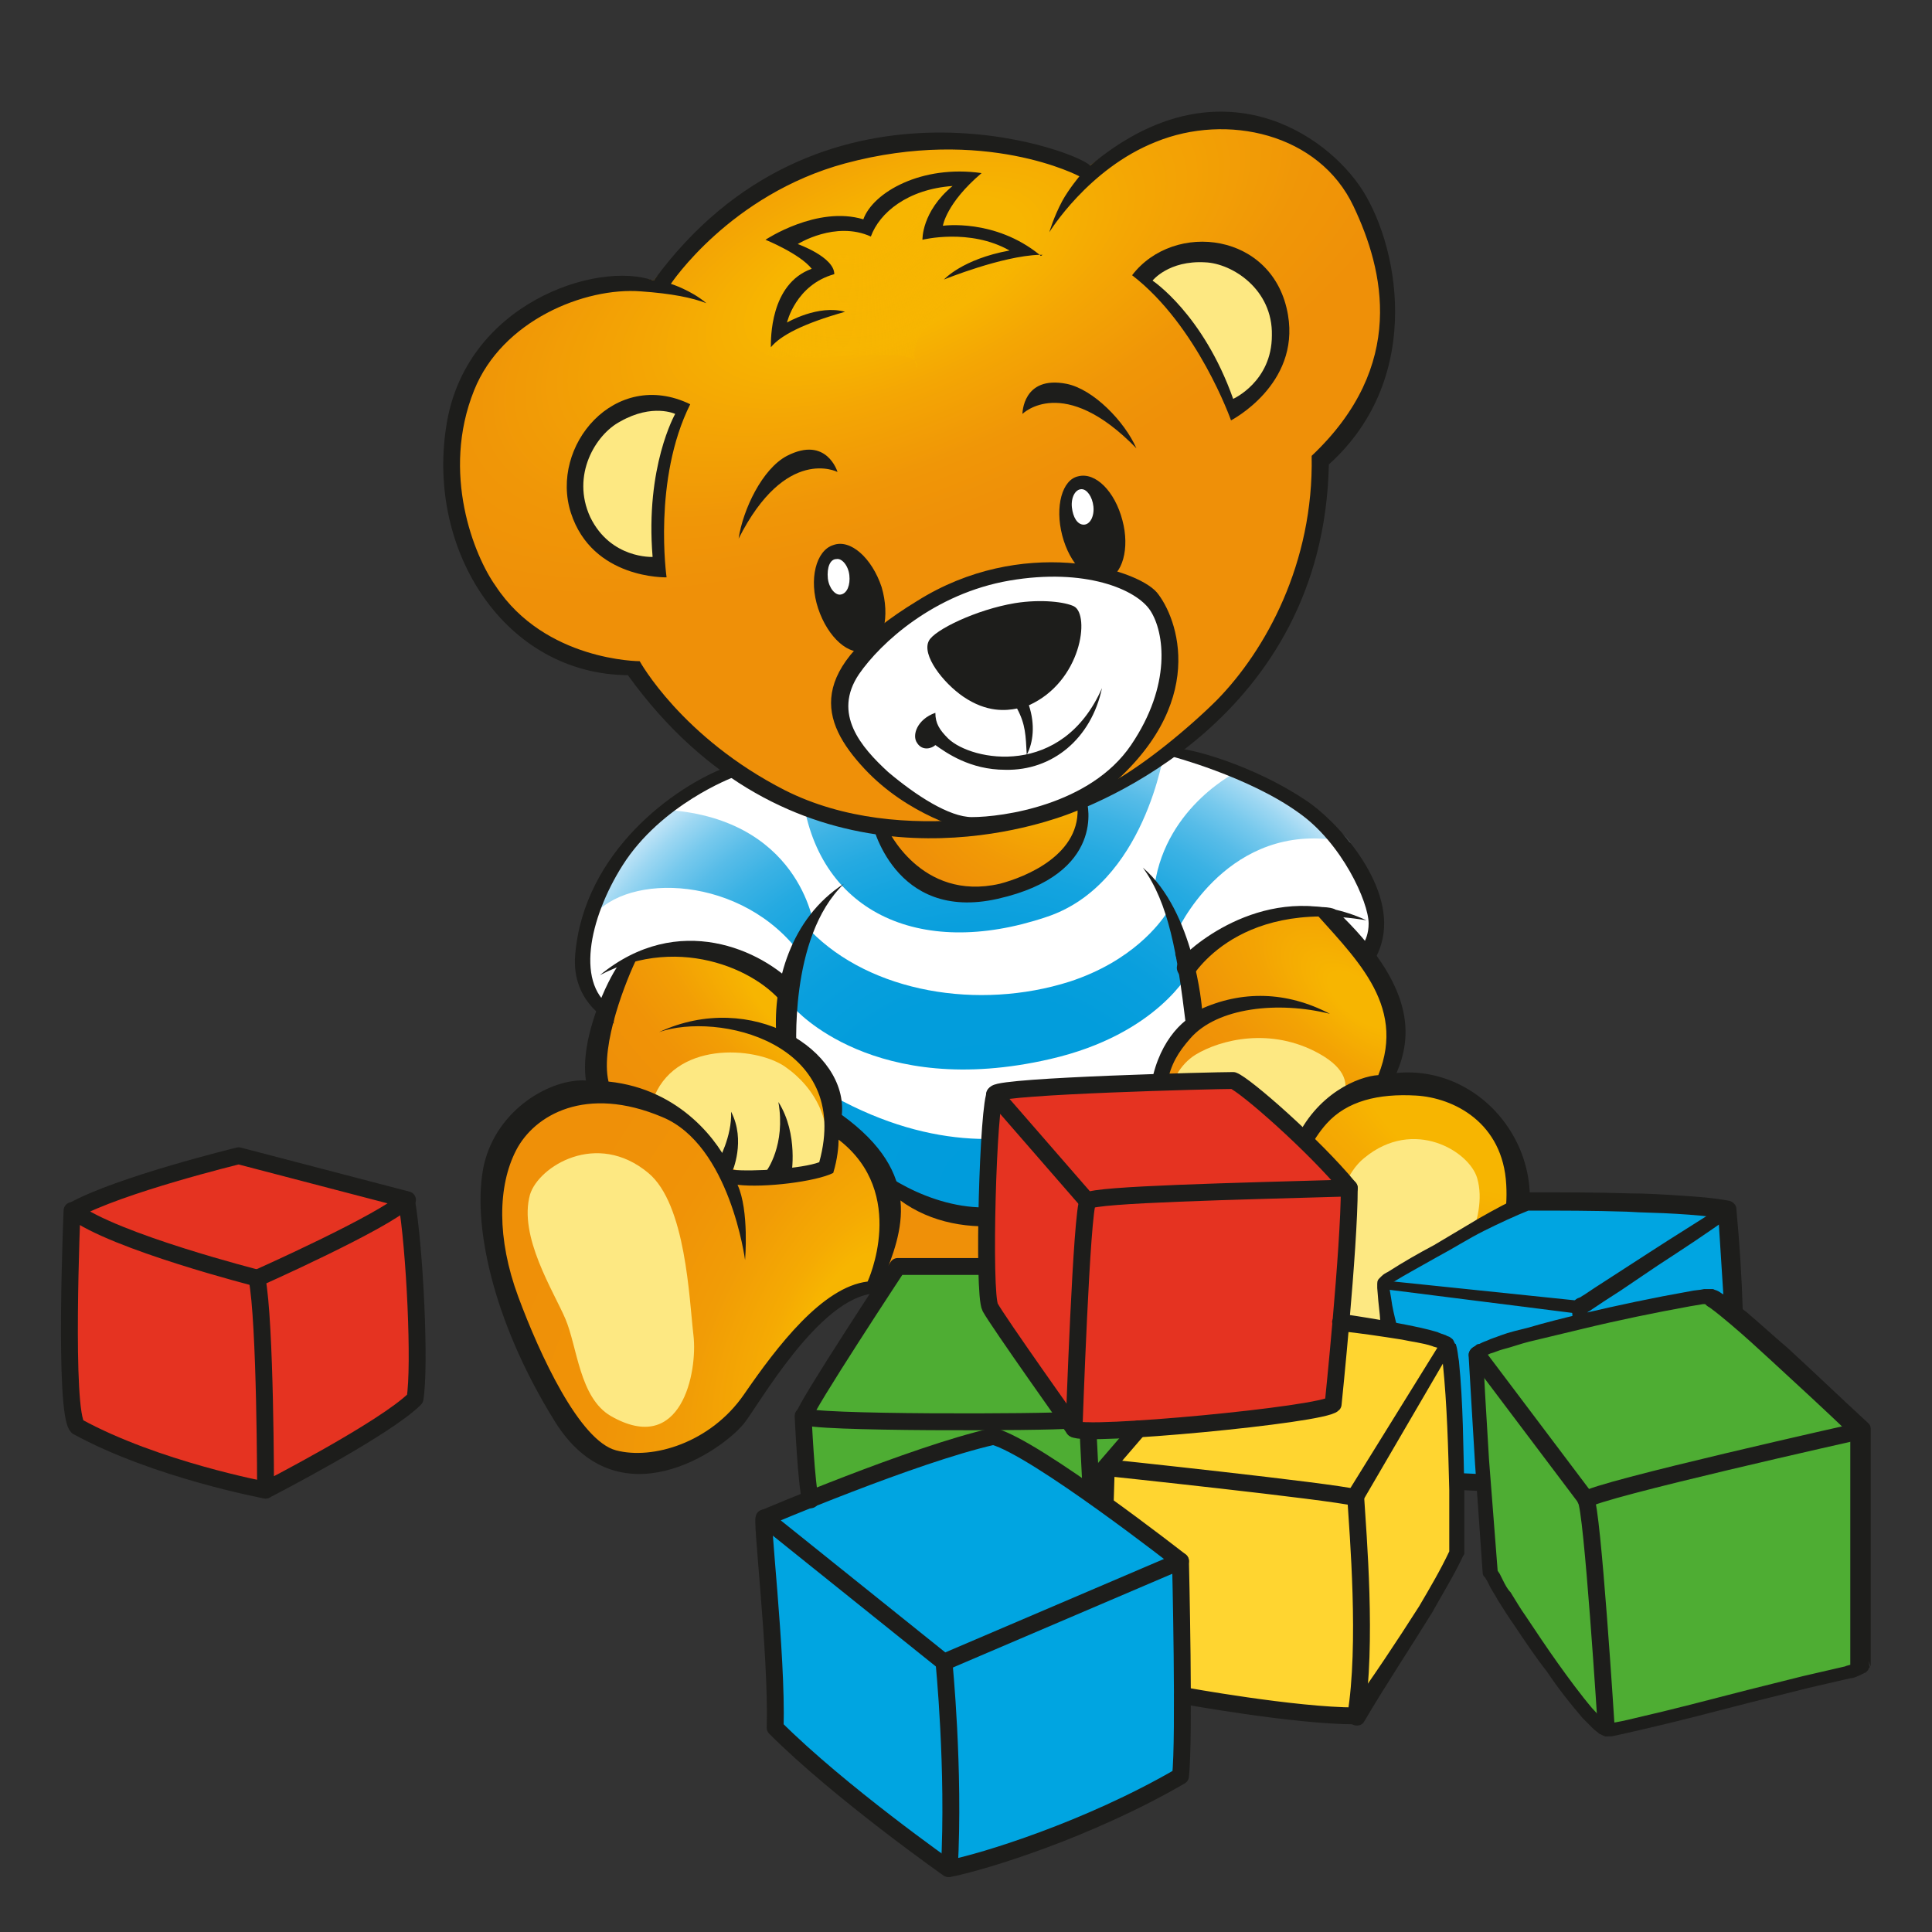 <?xml version="1.0" encoding="utf-8"?>
<!-- Generator: Adobe Illustrator 25.2.3, SVG Export Plug-In . SVG Version: 6.00 Build 0)  -->
<svg version="1.1" id="Vrstva_1" xmlns="http://www.w3.org/2000/svg" xmlns:xlink="http://www.w3.org/1999/xlink" x="0px" y="0px"
	 viewBox="0 0 179.7 179.7" style="enable-background:new 0 0 179.7 179.7;" xml:space="preserve">
<rect x="0" y="0" width="179.7" height="179.7" fill="#333333" stroke="none"/>
<style type="text/css">
	.st0{fill-rule:evenodd;clip-rule:evenodd;fill:#EF9008;}
	.st1{fill-rule:evenodd;clip-rule:evenodd;fill:#FFFFFF;}
	.st2{fill-rule:evenodd;clip-rule:evenodd;fill:url(#SVGID_1_);}
	.st3{fill-rule:evenodd;clip-rule:evenodd;fill:url(#SVGID_2_);}
	.st4{fill-rule:evenodd;clip-rule:evenodd;fill:url(#SVGID_3_);}
	.st5{fill-rule:evenodd;clip-rule:evenodd;fill:url(#SVGID_4_);}
	.st6{fill-rule:evenodd;clip-rule:evenodd;fill:url(#SVGID_5_);}
	.st7{fill-rule:evenodd;clip-rule:evenodd;fill:#FDE882;}
	.st8{fill-rule:evenodd;clip-rule:evenodd;fill:url(#SVGID_6_);}
	.st9{fill-rule:evenodd;clip-rule:evenodd;fill:url(#SVGID_7_);}
	.st10{fill-rule:evenodd;clip-rule:evenodd;fill:url(#SVGID_8_);}
	.st11{fill-rule:evenodd;clip-rule:evenodd;fill:url(#SVGID_9_);}
	.st12{fill-rule:evenodd;clip-rule:evenodd;fill:url(#SVGID_10_);}
	.st13{fill-rule:evenodd;clip-rule:evenodd;fill:#1D1D1B;}
	.st14{fill:#00A5E1;}
	.st15{fill-rule:evenodd;clip-rule:evenodd;fill:#4EAD33;}
	.st16{fill:#FFD530;}
	.st17{fill-rule:evenodd;clip-rule:evenodd;fill:#00A5E1;}
	.st18{fill-rule:evenodd;clip-rule:evenodd;fill:#E53321;}
	.st19{fill:#4EAD33;}
	.st20{fill:none;stroke:#1D1D1B;stroke-width:1.57;stroke-linecap:round;stroke-linejoin:round;stroke-miterlimit:10;}
	
		.st21{fill-rule:evenodd;clip-rule:evenodd;fill:none;stroke:#1D1D1B;stroke-width:1.57;stroke-linecap:round;stroke-linejoin:round;stroke-miterlimit:10;}
	.st22{fill:#1D1D1B;}
</style>
<g>
	<g>
		<path class="st0" d="M128,135.8c-1.1,0.3-2.3-0.3-4.5-0.2c-2.2,0.1-2.7-1.5-4.4-2.6c-1.7-1.1-4-4.7-6.2-7.3c-2.3-2.7-7-5.4-7-5.4
			s-1.1,0.2-1.9,0.5c-0.8,0.4-4.5,1.4-8.7,2.1c-4.2,0.7-13.7-3.2-13.7-3.2s-1.7-0.2-2.8,0.7c-1.2,0.9-3.6,3.1-5.9,5.7
			c-2.3,2.6-4.8,6.1-8,8.8c-3.2,2.7-6.3,0.6-8.4,1c-2.2,0.4-5.5-5.6-6.6-8c-1.1-2.4-3.6-10.4-3.8-14.8c-0.2-4.4,1.5-6.1,2.5-8.2
			c1-2.1,7.8-3.6,8.1-2.9c-0.5-4.6,0.4-9.3,1.3-12c0.9-2.6,4.4-10.6,7.1-13.6c2.7-3,19.3-13.4,21.6-13.9c2.2-0.4,21.2,9,21.2,9
			s11.1,3.4,11.9,4.5c0.7,1,1.5,4.3,2.4,6.5c0.9,2.2,7.8,8.7,7.9,11.4c0.1,2.7-0.8,6.8-0.8,6.8s5.1,0.4,6.9,1s4,4.9,4.4,6.8
			c0.4,1.9-0.8,9.1-1.6,11.9c-0.9,2.9-5.2,9.7-6.6,12.2C130.8,135.2,129.1,135.5,128,135.8z"/>
		<path class="st1" d="M100.6,74.6c0.3,9.9-17.4,12.1-18.7,2.3c-7.6-0.9-13.7-5.2-13.7-5.2s-13.5,5.9-14.1,17.4
			c-0.1,1.5,1.4,4.7,2.8,5.3c-0.3-2.2,0.9-4,1.4-5.1c8.1-3.6,12.5,0.9,15,1.5c-0.4,2.3,0.1,5.3,1.7,7.3c2.8,2.4,2.5,3.8,2.9,6.4
			c1.9,2.3,5.1,6.4,11.1,7.6c12.1,2.3,17.7-6.2,19.4-8.5c-0.4-0.7-0.6-3.3,0.4-5.1c2-3.2,2.1-4.3,1.3-8.8c4.5-4.6,8.8-4.8,13.2-4.9
			c1.2,1.1,3.5,2.3,3.8,3.2c3.5-4.5-1.9-9-3.2-10.3c-7.2-7.5-15.3-7.5-15.3-7.5S105.8,72.2,100.6,74.6z"/>
		<g>
			
				<radialGradient id="SVGID_1_" cx="2646.215" cy="110.7" r="46.565" gradientTransform="matrix(-1 0 0 1 2738.075 0)" gradientUnits="userSpaceOnUse">
				<stop  offset="0" style="stop-color:#009CDC"/>
				<stop  offset="0.388" style="stop-color:#029DDC"/>
				<stop  offset="0.528" style="stop-color:#099FDD"/>
				<stop  offset="0.628" style="stop-color:#14A4DF"/>
				<stop  offset="0.708" style="stop-color:#25AAE1"/>
				<stop  offset="0.777" style="stop-color:#3BB2E4"/>
				<stop  offset="0.839" style="stop-color:#57BCE8"/>
				<stop  offset="0.894" style="stop-color:#77C9ED"/>
				<stop  offset="0.945" style="stop-color:#9DD7F2"/>
				<stop  offset="0.99" style="stop-color:#C6E6F8"/>
				<stop  offset="1" style="stop-color:#D0EAF9"/>
			</radialGradient>
			<path class="st2" d="M61.5,75.3c12.9,0.6,14.2,10.8,14.2,10.8s-0.1,0.2-0.3,0.5C81,92.3,91,94,99.5,91.3c5.8-1.9,8.4-5.4,9.1-6.5
				c-0.3-0.7-0.8-1.6-1.2-2.5c1.1-7.4,7.8-10.6,7.8-10.6s8.2,3.7,10.4,6.7c-10.6-2.5-15.6,7.1-16.1,8.2l1.2,3.7c0,0-3,5.9-13,8.2
				c-16.4,3.8-23.8-4.7-23.8-4.7s-0.1-2.5,0.6-5c-5.4-7.4-16.2-7.7-19.4-3.5C55,82.5,59.4,77.5,61.5,75.3z"/>
			
				<radialGradient id="SVGID_2_" cx="2646.215" cy="110.7" r="46.565" gradientTransform="matrix(-1 0 0 1 2738.075 0)" gradientUnits="userSpaceOnUse">
				<stop  offset="0" style="stop-color:#009CDC"/>
				<stop  offset="0.388" style="stop-color:#029DDC"/>
				<stop  offset="0.528" style="stop-color:#099FDD"/>
				<stop  offset="0.628" style="stop-color:#14A4DF"/>
				<stop  offset="0.708" style="stop-color:#25AAE1"/>
				<stop  offset="0.777" style="stop-color:#3BB2E4"/>
				<stop  offset="0.839" style="stop-color:#57BCE8"/>
				<stop  offset="0.894" style="stop-color:#77C9ED"/>
				<stop  offset="0.945" style="stop-color:#9DD7F2"/>
				<stop  offset="0.99" style="stop-color:#C6E6F8"/>
				<stop  offset="1" style="stop-color:#D0EAF9"/>
			</radialGradient>
			<path class="st3" d="M76.7,101.5c18.8,11,31.7-1.9,31.7-1.9s0,6.6-0.2,7.7c-0.2,1.2-1.8,4.4-4.4,5.9c-2.6,1.5-20.2,4.7-23.8,2.5
				C76.5,113.5,60.1,91.9,76.7,101.5z"/>
			
				<radialGradient id="SVGID_3_" cx="2646.215" cy="110.7" r="46.565" gradientTransform="matrix(-1 0 0 1 2738.075 0)" gradientUnits="userSpaceOnUse">
				<stop  offset="0" style="stop-color:#009CDC"/>
				<stop  offset="0.388" style="stop-color:#029DDC"/>
				<stop  offset="0.528" style="stop-color:#099FDD"/>
				<stop  offset="0.628" style="stop-color:#14A4DF"/>
				<stop  offset="0.708" style="stop-color:#25AAE1"/>
				<stop  offset="0.777" style="stop-color:#3BB2E4"/>
				<stop  offset="0.839" style="stop-color:#57BCE8"/>
				<stop  offset="0.894" style="stop-color:#77C9ED"/>
				<stop  offset="0.945" style="stop-color:#9DD7F2"/>
				<stop  offset="0.99" style="stop-color:#C6E6F8"/>
				<stop  offset="1" style="stop-color:#D0EAF9"/>
			</radialGradient>
			<path class="st4" d="M97.3,85.3c-11.9,4-21.4-0.6-22.7-11.6c-1.7-13.5,11.1-0.7,12-0.5c0.9,0.3,7.1-0.4,9.9-1
				c2.8-0.6,11.8-2.4,11.8-2.4S106.5,82.3,97.3,85.3z"/>
		</g>
		
			<radialGradient id="SVGID_4_" cx="2603.016" cy="104.902" r="81.813" gradientTransform="matrix(-0.792 -0.611 -0.265 0.344 2223.979 1658.663)" gradientUnits="userSpaceOnUse">
			<stop  offset="0.113" style="stop-color:#F7B501"/>
			<stop  offset="0.211" style="stop-color:#F5AA03"/>
			<stop  offset="0.41" style="stop-color:#F19C06"/>
			<stop  offset="0.645" style="stop-color:#F09307"/>
			<stop  offset="1" style="stop-color:#EF9008"/>
		</radialGradient>
		<polygon class="st5" points="107.6,105.6 108.7,109.1 114.5,108.7 120.8,107 123.5,103 128.8,101 134.7,101 140.1,106.3 
			141,112.6 138.2,120.6 134.8,132 128.2,135.2 123.2,135.2 120.1,134.4 114.8,126.5 110.3,122.1 105,119.6 103.8,115.4 
			104.1,110.4 104.1,109.1 106.3,106.1 		"/>
		<polygon class="st0" points="105,119.6 103.8,115.4 104.1,109.1 99.1,111.4 91.3,113.1 82.4,110.4 82.9,113.6 81.6,119.6 
			87.9,121.8 95.1,122.4 101.6,121.5 		"/>
		
			<radialGradient id="SVGID_5_" cx="2655.066" cy="25.706" r="54.272" fx="2655.14" fy="26.007" gradientTransform="matrix(-0.922 0.387 0.169 0.402 2526.708 -1012.483)" gradientUnits="userSpaceOnUse">
			<stop  offset="0.237" style="stop-color:#F7B501"/>
			<stop  offset="0.45" style="stop-color:#F4A604"/>
			<stop  offset="0.76" style="stop-color:#F09607"/>
			<stop  offset="1" style="stop-color:#EF9008"/>
		</radialGradient>
		<path class="st6" d="M122.9,43.2c9.6-8.7,6.8-19.8,3.5-24.8c-3.7-5.6-14.1-11.4-25-3c-1.5-0.6-24.3-9.2-40.6,10.7
			c-4.6-1.3-16.9,2.2-18.6,13.8c-1.8,11.5,5.4,21.6,17,22.6C73.9,83,93.8,76.6,98.3,75.2C101.7,74,122.5,67,122.9,43.2z"/>
		<path class="st7" d="M107.3,26.7c0,0,1.7,1.3,2.2,1.9c0.5,0.6,2.5,3.4,3.1,4.4c0.6,0.9,2.3,5,2.3,5s0.8-0.8,1.5-1.3
			c0.7-0.5,1.2-1.1,2-2.2c0.8-1.1,0.7-1.8,0.8-3.2c0-1.3-0.7-2.6-1.1-4.8c-0.5-2.3-2.5-2.4-4.8-3c-2.3-0.6-6.2,2-6.2,2L107.3,26.7z"
			/>
		<path class="st7" d="M61.2,52.8c0,0-0.1-2.3,0-3.7c0-1.4,0.1-2.6,0.3-4.6c0.2-2,1.9-6.5,1.9-6.5s-2.1-0.4-3.2-0.5
			c-1.1,0-3.5,1.1-4.4,2.1c-0.9,1-1.9,3-2.2,4.8c-0.3,1.7,0.8,3.9,1.7,5.3c1,1.4,5,3.3,5,3.3L61.2,52.8z"/>
		
			<radialGradient id="SVGID_6_" cx="2611.95" cy="92.432" r="31.21" gradientTransform="matrix(-0.773 -0.634 -0.285 0.347 2171.905 1716.866)" gradientUnits="userSpaceOnUse">
			<stop  offset="0.113" style="stop-color:#F7B501"/>
			<stop  offset="0.389" style="stop-color:#F3A304"/>
			<stop  offset="0.72" style="stop-color:#F09507"/>
			<stop  offset="1" style="stop-color:#EF9008"/>
		</radialGradient>
		<polygon class="st8" points="129.7,101.1 126.2,102 123.3,103.8 121.1,106.9 117,108.4 109,109.4 108.2,107.7 107.4,102.4 
			108.5,98.9 111.5,95.1 110.7,90.1 114.5,86.7 119.1,85.4 123.4,85.1 127,89.3 129.7,93.5 		"/>
		
			<radialGradient id="SVGID_7_" cx="2659.263" cy="122.279" r="58.317" gradientTransform="matrix(-0.507 0.862 0.422 0.248 1375.663 -2200.099)" gradientUnits="userSpaceOnUse">
			<stop  offset="0.113" style="stop-color:#F7B501"/>
			<stop  offset="0.211" style="stop-color:#F5AA03"/>
			<stop  offset="0.41" style="stop-color:#F19C06"/>
			<stop  offset="0.645" style="stop-color:#F09307"/>
			<stop  offset="1" style="stop-color:#EF9008"/>
		</radialGradient>
		<path class="st9" d="M70.2,130.2l4.2-6.4l4.1-3.9l3-0.7l1.4-6.8l-1.9-6l-3.8-1.3v2.5l-6.5,1.6h-3l-4.6-5.8c0,0-3.2-1.1-3.9-1.5
			c-0.6-0.4-6.3-1-6.3-1l-5.2,3.8l-2.1,7.6l2.9,12.3l5.4,9.1l4.7,2.1l7-2L70.2,130.2z"/>
		
			<radialGradient id="SVGID_8_" cx="2665.932" cy="92.848" r="41.865" gradientTransform="matrix(0.703 0.712 0.27 -0.266 -1825.66 -1779.79)" gradientUnits="userSpaceOnUse">
			<stop  offset="0.127" style="stop-color:#F7B501"/>
			<stop  offset="0.184" style="stop-color:#F6B002"/>
			<stop  offset="0.432" style="stop-color:#F29E05"/>
			<stop  offset="0.696" style="stop-color:#F09307"/>
			<stop  offset="1" style="stop-color:#EF9008"/>
		</radialGradient>
		<polygon class="st10" points="76.9,108.6 67.8,109.4 64.5,104.5 55.8,101.1 55.8,95.2 58.4,90.1 60,88.7 66.3,88.7 73.2,92.3 
			73.3,95.2 74.4,97.9 76.9,100.2 77.9,105.4 		"/>
		<path class="st7" d="M64.5,124.2c-0.4-3.4-0.7-12.2-4.2-15.1c-4.8-4-10.2-0.6-11,2c-1.1,3.9,2.2,9,3.3,11.6c1.1,2.6,1.3,7.3,4.2,9
			C63.4,135.5,64.9,127.6,64.5,124.2z"/>
		<path class="st7" d="M122.9,122.1c0.4-3.2,0.6-11.7,4-14.4c4.6-3.8,9.8-0.6,10.5,1.9c1.1,3.8-2.1,8.6-3.1,11.1c-1,2.5-1.2,7-4,8.6
			C123.9,132.9,122.5,125.3,122.9,122.1z"/>
		<path class="st7" d="M72.7,108.9c0,0-2.9,0.7-5.7-0.6c-1.3-2.7-4.2-4.2-6.3-5.9c1.9-5.6,9.5-5.1,12.3-3.2c2.9,2,4.6,5.4,3.6,8.7
			C76,110,72.7,108.9,72.7,108.9z"/>
		<path class="st7" d="M119.9,106.9c-2,1.5-8.3,2.1-10.4,1.4c-1.9-3.5-1.2-8.4,1.7-10.2c2.3-1.4,7-2.6,11.5-0.1c5.2,2.9,0.5,6,0.5,6
			S121.8,105.3,119.9,106.9z"/>
		<g>
			
				<radialGradient id="SVGID_9_" cx="2659.639" cy="16.409" r="29.978" gradientTransform="matrix(-1 0 0 1 2738.075 0)" gradientUnits="userSpaceOnUse">
				<stop  offset="0.237" style="stop-color:#F7B501"/>
				<stop  offset="0.838" style="stop-color:#F7B501;stop-opacity:0"/>
			</radialGradient>
			<path class="st11" d="M85.3,34.3c-1-2.8,0.6-5.2,11.6-10.5c-3.5,0-9.2,2.3-9.2,2.3s1.8-1.9,6.2-2.8c-3.7-2.1-8.1-1-8.1-1
				s-0.1-2.6,2.8-5c-4.2,0.3-6.8,2.5-7.6,4.7c-3.3-1.5-6.8,0.7-6.8,0.7s3.4,1.2,3.4,2.8c-3.6,1-4.4,4.5-4.4,4.5s2.9-1.7,5.4-1
				c-4.8,1.3-6.9,2.7-7.4,4.1C79.2,33.6,85.8,32,85.3,34.3z"/>
		</g>
		
			<radialGradient id="SVGID_10_" cx="2639.584" cy="68.974" r="16.622" gradientTransform="matrix(-1 0 0 1 2738.075 0)" gradientUnits="userSpaceOnUse">
			<stop  offset="0.286" style="stop-color:#F7B501"/>
			<stop  offset="0.341" style="stop-color:#F6B102"/>
			<stop  offset="0.749" style="stop-color:#F19906"/>
			<stop  offset="1" style="stop-color:#EF9008"/>
		</radialGradient>
		<path class="st12" d="M81.6,76.9l4.2,0.7l8.8-0.7c0,0,5.5-1.9,5.8-1.9c0.2,0,0.5,1.3,0.5,1.3L99.5,80l-3.8,2.4l-6.8,1.3l-3.7-1.4
			l-2.6-2.5l-1-2.5V76.9z"/>
		<path class="st1" d="M76.4,53.8c0.2,1.4,1,2.4,1.8,2.3c0.8-0.1,1.4-1.3,1.2-2.7c-0.2-1.4-1-2.4-1.8-2.3
			C76.8,51.2,76.3,52.4,76.4,53.8z"/>
		<path class="st1" d="M100.8,49.8c0.9-0.1,1.5-1.3,1.4-2.7c-0.1-1.5-0.9-2.6-1.7-2.5c-0.9,0.1-1.5,1.3-1.4,2.7
			C99.2,48.7,100,49.8,100.8,49.8z"/>
		<path class="st13" d="M100.2,74.8c0.5,4.7-4.9,6.8-7.2,7.4C85.6,83.9,82.5,77,82.5,77l-1.4-0.5c0,0,2,9.3,11.7,7.1
			c10.2-2.3,8.3-9,8.3-9S100.3,75.1,100.2,74.8z"/>
		<path class="st1" d="M89.3,76.7c0.5,0.2,1-0.2,2.8,0c1.7,0.1,1.9-0.7,3.6-1c1.7-0.3,3.6-1.3,5.2-2c1.6-0.8,3-2,4.1-3
			c1.1-1,2.8-2.8,3.2-4.3c0.5-1.5,0.5-2.7,0.6-5.1c0.1-2.4-0.7-3.4-1.6-4.9c-0.9-1.5-2.4-1.7-3.7-2.6c-1.3-0.9-10-0.6-11.3-0.4
			c-1.4,0.2-9.2,4.9-10.2,5.7c-1,0.8-3.7,4.7-3.9,5.9c-0.2,1.2,1.4,4.2,2.3,5.6c0.9,1.3,6.7,5.1,7.5,5.5
			C88.7,76.4,88.8,76.4,89.3,76.7z"/>
		<path class="st13" d="M73.2,42.4c-2.3,1.2-4.1,5-4.5,7.7c4.4-8.7,9.2-6.2,9.2-6.2S76.9,40.5,73.2,42.4z"/>
		<path class="st13" d="M99.2,35.7c2.5,0.5,5.4,3.5,6.5,6c-6.8-7-10.6-3.2-10.6-3.2S95.1,34.9,99.2,35.7z"/>
		<g>
			<path class="st13" d="M97,23.7c-0.1,0-0.1,0.1-0.2,0.1c0,0-0.1-0.1-0.1-0.1C96.8,23.7,96.9,23.7,97,23.7z"/>
			<path class="st13" d="M96.8,23.9c-0.1,0-0.1,0-0.2,0C96.7,23.9,96.7,23.9,96.8,23.9C96.8,23.8,96.8,23.9,96.8,23.9z"/>
			<path class="st13" d="M93.9,23.3c-3.7-2.1-8.1-1-8.1-1s-0.1-2.6,2.8-5c-4.2,0.3-6.8,2.5-7.6,4.7c-3.3-1.5-6.8,0.7-6.8,0.7
				s3.4,1.2,3.4,2.8c-3.6,1-4.4,4.5-4.4,4.5s2.9-1.7,5.4-1c-3.9,1.1-6,2.2-6.9,3.3c0-0.7-0.1-5.9,3.8-7.3c-1.1-1.4-4.3-2.7-4.3-2.7
				s4.8-3.2,9.1-1.9c0.9-2.5,5.4-5.1,11-4.3C88,18.9,87.7,21,87.7,21s4.8-0.7,9,2.7c-3.5,0.1-8.9,2.3-8.9,2.3S89.5,24.1,93.9,23.3z"
				/>
		</g>
		<path class="st13" d="M105.3,25.6c6.1,4.7,9.2,13.5,9.2,13.5s6.4-3.3,5.3-9.8C118.5,21.6,109.2,20.5,105.3,25.6z M107.2,26.1
			c0,0,1.5-1.9,4.9-1.7c2.5,0.1,6.3,2.5,6.2,6.8c0,4.3-3.6,5.9-3.6,5.9C111.9,29.2,107.2,26.1,107.2,26.1z"/>
		<path class="st13" d="M53.1,47.7c2,6.2,8.9,6,8.9,6s-1.3-9.1,2.2-16.1C57.2,34.2,51.1,41.5,53.1,47.7z M57.7,39.2
			c3-1.7,5.1-0.7,5.1-0.7s-2.8,4.9-2.1,13.3c0,0-3.9,0.2-5.8-3.7C53.1,44.2,55.4,40.4,57.7,39.2z"/>
		<path class="st13" d="M98.8,49.8c0.7,2.7,2.5,4.5,4.1,4.1c1.5-0.4,2.2-2.9,1.5-5.5c-0.7-2.7-2.5-4.5-4.1-4.1
			C98.8,44.6,98.1,47.1,98.8,49.8z M99.7,47.2c-0.1-0.9,0.3-1.7,0.9-1.7c0.5,0,1,0.7,1.1,1.6c0.1,0.9-0.3,1.7-0.9,1.7
			C100.2,48.8,99.8,48.1,99.7,47.2z"/>
		<path class="st13" d="M76.1,56.6c0.9,2.7,2.9,4.5,4.5,3.9c1.6-0.5,2.2-3.2,1.4-5.9c-0.9-2.7-2.9-4.5-4.5-3.9
			C75.9,51.2,75.2,53.9,76.1,56.6z M77.8,52c0.5-0.1,1.1,0.6,1.2,1.5c0.1,0.9-0.2,1.7-0.8,1.8c-0.5,0.1-1.1-0.6-1.2-1.5
			C76.9,52.8,77.2,52,77.8,52z"/>
		<path class="st13" d="M80.4,71.5c4.1,4.4,9.5,5.7,9.5,5.7s11.5-2.6,12.8-3.6c9.9-8.1,6.8-16.2,4.9-18.5c-2-2.3-12.6-5.3-22.3,0.8
			C74.8,62.3,76.3,67.1,80.4,71.5z M79.9,62.7c2-2.9,7-7.5,14-8.7c7-1.2,11.8,0.8,13.1,2.8c1.3,2,2,6.9-1.8,12.5
			c-3.8,5.6-12,6.7-14.8,6.7c-2.1,0-5.2-2-7.8-4.2C80.1,69.5,77.4,66.4,79.9,62.7z"/>
		<path class="st13" d="M95.5,70.2c0.6-1.1,0.8-2.8,0.2-4.6c4.9-2.2,5.7-8.4,4.2-9.2c-0.8-0.4-3-0.7-5.5-0.3c-3.6,0.6-7.5,2.5-8,3.5
			c-0.7,1.3,1.3,3.9,3.2,5.2c2.2,1.5,4,1.3,5,1.1C95.4,67.4,95.4,68.4,95.5,70.2z"/>
		<path class="st13" d="M93.5,71.6c-3.3,0-5.5-1.6-6.5-2.3c-0.3,0.3-1.2,0.6-1.7-0.2c-0.5-0.7,0-2.2,1.7-2.8c0,1,0.4,1.6,1.2,2.4
			c2.2,2.1,10.6,3.7,14.3-4.7C101.5,68.7,97.9,71.7,93.5,71.6z"/>
		<path class="st13" d="M58.4,62.8c14.8,20.5,35.3,14.8,39.9,13.3c3.4-1.1,24.8-9.1,25.3-32.9c9.1-8.2,6.4-20.9,2.8-26
			c-3.9-5.5-13.8-11.2-25-1.8c-1.6-1.6-25.4-10.1-40.6,10.7c-5.2-1.9-17.6,2.1-19.3,13.6C39.7,51.3,47,62.7,58.4,62.8z M44.1,36.3
			c2.6-6.5,10.3-9.6,15.5-9.2c2.9,0.2,4.8,0.6,6.1,1.1c-1.4-1.2-3.3-1.8-3.3-1.8s5.5-8.3,16.2-11.2c13-3.5,21.8,1.2,21.8,1.2
			s-1,1.2-1.6,2.3c-0.8,1.5-1.2,2.9-1.2,2.9s3.6-5.9,9.9-8.4c6.6-2.7,15.2-0.8,18.4,6c2.8,5.9,5,14.8-3.9,23.2
			c0.2,10-4.3,18.1-8.8,22.7c-2.4,2.4-7.2,6.5-10.8,8.2c-4.3,2-18.5,5.7-29.4,0.2c-9.6-4.9-13.5-12-13.5-12s-8.8,0-13.4-7
			C44.1,51.7,41,44,44.1,36.3z"/>
		<path class="st13" d="M72.2,96.2c-0.3-4.7,1.3-10.8,6.3-14c-5.2,5-4.4,15.8-4.4,15.8S72.9,96.5,72.2,96.2z"/>
		<path class="st13" d="M110.3,95.3c-0.8-6.6-1.6-11.3-4-14.6c4.8,4.1,5.5,13.1,5.5,13.1S110.7,96.5,110.3,95.3z"/>
		<path class="st13" d="M67.7,71.3c-4.9,1.8-13.4,7.9-14.2,17.5c-0.4,4.7,3.6,6.4,3.6,6.4s-0.1,0.4,0.1-1.3
			c-3.8-2.1-2.4-8.5,0.7-13.4c3.6-5.7,10.3-8.2,10.3-8.2S68.9,71.3,67.7,71.3z"/>
		<path class="st13" d="M126.2,88.5c0,0,1.1-0.8,1.1-2.6c0-2-2.5-7.5-6.5-10.3c-4.7-3.4-12-5.3-12-5.3s-0.4-0.2,0.3-0.7
			c1.5-0.1,7.5,1.6,12.3,4.8c2.8,1.8,8.3,7.7,7.2,12.9c-0.4,1.9-1.4,2.8-1.4,2.8L126.2,88.5z"/>
		<path class="st13" d="M74,91.7c-3.1-3.3-10.9-7-18.2-1c7.6-4,15.3-0.2,17.4,3.2C73.3,93.8,73.5,91.4,74,91.7z"/>
		<path class="st13" d="M109.9,89.1c1.3-1.4,8.5-7.5,17.2-3.5c-12.5-2.1-16.5,5.7-16.5,5.7S108.6,90.5,109.9,89.1z"/>
		<path class="st13" d="M92,112.3c-5.5,0.2-10.7-3.4-12.1-5.2c4.1,7.8,12.5,8.1,19.1,5.5c5.7-2.3,6.5-6,6.5-6S102.7,111.9,92,112.3z
			"/>
		<path class="st13" d="M68.1,109c0,0,1.3-2.9-0.1-5.6c0.1,2.3-1.2,4.6-1.2,4.6L68.1,109z"/>
		<path class="st13" d="M71.3,108.9c0,0,1.8-2.4,1.1-6.4c1.9,3,1.2,6.8,1.2,6.8L71.3,108.9z"/>
		<path class="st13" d="M117.1,107.7c0,0-0.6-3.6,0.7-5.6c-0.1,2.3,1.3,5,1.3,5L117.1,107.7z"/>
		<path class="st13" d="M114.5,108.1c0,0-2.1-2.9-1.1-7c-2.5,3.1-1.3,7.5-1.3,7.5L114.5,108.1z"/>
		<path class="st13" d="M51.6,132.2c5.9,9.5,15.6,2.7,17.6,0.2c1.3-1.6,7-11.8,12.2-12.1c14.3,7.4,23.2,0.2,23.2,0.2
			s4.5,0.4,10.6,9.7c6.9,10.4,15.5,6.2,18,4.1c3.9-3.3,6.2-13.5,8.1-18.1c3.6-8.4-3.1-17.2-11.4-16.4c1.4-3.3,1.9-8-5.7-15.2
			c-0.5-0.3-1.6-0.2-2.4-0.3c4,4.6,9.1,9,6.4,15.7c-1.8,0.1-5.8,1.7-7.8,6.3c-3.6,1.1-8.6,1.9-11.4,1.8c-1.2-6.8-0.5-9,1.7-11.5
			c2.5-2.9,8.2-3.5,13-2.3c-4-2.1-8.2-2.2-12.1-0.4c-0.2-2-0.6-3.9-1.2-5.6c0,0-0.4,0.7-1.1,0.4c0.7,2,1.1,4.1,1,6.2
			c-2,1.6-3.8,4.9-3.4,10.1c-4.5,2.8-4.3,7.5-3,13.8c-2.7,3.6-16,3.9-21.8,0.3c1.9-4.6,3.8-9.9-3.8-15.4c0.6-6-8.4-11.7-17-7.7
			c5.4-1.9,18,0.9,14.9,12.1c-1.6,0.6-6.1,0.9-8.2,0.7c-1-2.4-4.6-7.5-11.4-8.2c-0.8-3.4,1.7-9.6,2.7-11.6c-0.6,0.3-1,0.4-1.8,0.8
			c-0.9,1.2-3.6,6.7-3,10.7c-3.2-0.2-8.3,2.6-9.5,7.9C43.9,113.6,45.7,122.7,51.6,132.2z M107.2,106.5c0.1,0.9,0.5,2.6,0.8,3.3
			c1.9,0.1,8.2-0.7,12.1-2.2c-1.2,2.5-0.7,5.8-0.7,5.8s1.2-5.8,4-8.9c1.9-2.1,4.8-2.8,8.3-2.6c3.5,0.2,8.1,2.5,8.4,8.3
			c0.3,5.2-2.2,8.4-3.4,12.2c-1.6,5.2-3.6,9.4-6.4,11.1c-4.8,2.8-10.3,0.1-12.6-4.3c-3-5.7-8.2-8.9-12-10.2
			C103.7,111,104.7,107.6,107.2,106.5z M48,107c1.7-3.3,6.5-6.1,13.6-3.1c6.3,2.6,7.7,13.3,7.7,13.3s0.4-4.6-0.7-7
			c2.5,0.3,7.3-0.3,8.9-1.1c0.4-1.3,0.5-2.5,0.5-3.1c6.5,5,2.7,13.2,2.7,13.2c-4.2,0.5-8.4,6-11.5,10.5c-3.1,4.5-8.5,6.1-11.9,5.2
			c-3.4-0.9-7.1-8.9-9.1-14.3C46.2,115.2,46.3,110.3,48,107z"/>
	</g>
	<g>
		<path class="st14" d="M161.2,122c0,0-0.2-4.1-0.6-9.4c-3.8-0.9-18.5-0.8-18.5-0.8s-3.2,1.4-6.6,3.4c-3.2,1.9-6.9,3.8-6.9,4.3
			c0,0.5,0.6,3.9,0.6,3.9l6.5,14.4l2.1,0.1L161.2,122z"/>
		<path class="st15" d="M74.7,131.7c0-0.7,8.7-13.9,8.7-13.9h7.9l22.4,17.8l-15.4,11.2l-22.9-7.3C75.1,138.3,74.7,131.7,74.7,131.7z
			"/>
		<path class="st16" d="M110,157.7c0,0,10.3,1.9,16.1,1.9c0,0,4.1-6.2,6-9.1c1.1-1.7,3.2-5.5,3.4-6.2c0.3-0.7,0.1-18.4-0.8-19.3
			c-0.9-0.9-9.9-2.1-9.9-2.1l-18.8,9.9l-3.1,3.6l-0.1,3.3L110,157.7z"/>
		<path class="st17" d="M88.3,173.8c0,0-10.1-7-16.1-13.1c0.2-7-1.4-20.2-1-19.5c0,0,13.8-5.9,21.3-7.6c4,1.1,17.4,11.6,17.4,11.6
			s0.4,16.6,0,20C101.2,170.1,91.4,173.2,88.3,173.8"/>
		<path class="st18" d="M99.9,132.9c0.8,0.8,23.2-1.3,24.1-2.3c0,0,1.5-14.5,1.5-20.1c-3.3-4-9.7-9.6-10.8-10
			c-1.8,0-21.4,0.5-22.1,1.2s-1.2,18.6-0.5,19.9S99.9,132.9,99.9,132.9z"/>
		<path class="st19" d="M138.6,146.2c0,1.1,9.4,14.9,10.9,14.9s16.2-4,20.1-4.8c3.7-0.8,3.4-1.1,3.4-1.1s0-18.9,0-22
			c0,0-12.9-12.5-14.1-12.5s-20.6,3.9-21.5,5.4C137.4,127.5,138.6,146.2,138.6,146.2z"/>
		<path class="st18" d="M24.7,138.6c0,0-10.2-2-17.5-5.9c-1.3-1.3-0.5-20.1-0.5-20.1c4.3-2.4,15.4-5.1,15.4-5.1l15.7,4.1
			c0.8,4.6,1.3,15.5,0.8,18.5C35.9,132.9,24.7,138.6,24.7,138.6"/>
		<path class="st20" d="M102.8,139.8l0.1-3.3c0,0,20.8,2.2,23.2,2.8c0.2,3.3,1.1,13.7,0,20.3c-5.7,0-16.1-1.9-16.1-1.9"/>
		<path class="st21" d="M109.8,145.2c0,0-13.4-10.5-17.4-11.6c-7.5,1.7-21.3,7.6-21.3,7.6l16.7,13.4L109.8,145.2z"/>
		<path class="st21" d="M109.8,145.2c0,0,0.4,16.6,0,20c-8.6,5-18.4,8-21.5,8.6c0.5-9.3-0.5-19.2-0.5-19.2"/>
		<path class="st21" d="M71.1,141.2c-0.4-0.6,1.2,12.6,1,19.5c6,6,16.1,13.1,16.1,13.1"/>
		<path class="st21" d="M23.9,118.9c0,0,11.9-5.3,13.9-7.3c0.8,4.6,1.3,15.5,0.8,18.5c-2.8,2.8-13.9,8.5-13.9,8.5
			S24.7,122.9,23.9,118.9z"/>
		<path class="st21" d="M37.9,111.6l-15.7-4.1c0,0-11.1,2.7-15.4,5.1c3.8,2.9,17.2,6.3,17.2,6.3"/>
		<path class="st21" d="M6.7,112.6c0,0-0.8,18.8,0.5,20.1c7.3,4,17.5,5.9,17.5,5.9"/>
		<path class="st21" d="M99.9,132.9c0.8,0.8,23.2-1.3,24.1-2.3c0,0,1.5-14.5,1.5-20.1c-3.3-4-9.7-9.6-10.8-10
			c-1.8,0-21.4,0.5-22.1,1.2s-1.2,18.6-0.5,19.9S99.9,132.9,99.9,132.9z"/>
		<path class="st21" d="M99.9,132.9c0,0,0.7-20.5,1.3-21.2c0.6-0.6,13.9-0.9,24.3-1.2"/>
		<line class="st21" x1="101.2" y1="111.8" x2="92.5" y2="101.8"/>
		<path class="st21" d="M91.4,117.8h-7.9c0,0-8.7,13.2-8.7,13.9s23.1,0.6,24.5,0.4"/>
		<path class="st21" d="M101.2,133.1c0,0,0.2,3.9,0.3,5.9"/>
		<path class="st21" d="M74.7,131.7c0,0,0.3,6.6,0.7,7.8"/>
		<g>
			<path class="st22" d="M125.4,159.2c2.3-3.2,4.5-6.5,6.6-9.8c1-1.7,2-3.4,2.8-5.1l0-0.1c0,0,0,0,0-0.1l0-0.3l0-0.7l0-1.5l0-3
				c-0.1-3.9-0.2-7.9-0.6-11.8c-0.1-0.5-0.1-1-0.2-1.3c-0.1-0.1,0.1,0.1,0,0c0,0-0.1-0.1-0.2-0.1c-0.2-0.1-0.4-0.1-0.6-0.2
				c-0.9-0.3-1.9-0.4-2.8-0.6c-1.9-0.3-3.9-0.6-5.8-0.8l0,0c-0.4-0.1-0.7-0.4-0.7-0.9c0.1-0.4,0.4-0.7,0.9-0.7c0,0,0,0,0,0
				c2,0.3,3.9,0.6,5.9,1c1,0.2,2,0.4,3,0.7c0.2,0.1,0.5,0.2,0.8,0.3c0.1,0.1,0.3,0.1,0.4,0.2c0.1,0.1,0.2,0.1,0.3,0.3
				c0.1,0.2,0.1,0.3,0.2,0.3c0.2,0.6,0.2,1.1,0.3,1.6c0.4,4,0.4,8,0.5,11.9l0,3l0,1.5l0,0.8l0,0.4c0,0.1,0,0.1,0,0.3
				c0,0.1-0.1,0.2-0.1,0.2c-0.9,1.9-1.9,3.5-2.9,5.3c-2.1,3.4-4.3,6.7-6.3,10.1c-0.2,0.4-0.7,0.5-1.1,0.3
				C125.3,160.1,125.1,159.6,125.4,159.2C125.4,159.2,125.4,159.2,125.4,159.2L125.4,159.2z"/>
		</g>
		<g>
			<path class="st22" d="M135.1,125.3l-8.4,14.4c-0.2,0.4-0.7,0.5-1.1,0.3c-0.4-0.2-0.5-0.7-0.3-1.1c0,0,0,0,0,0l8.8-14.2
				c0.2-0.3,0.5-0.4,0.8-0.2C135.2,124.7,135.3,125.1,135.1,125.3z"/>
		</g>
		<g>
			<path class="st22" d="M139.3,146.1C139.2,146,139.3,146.1,139.3,146.1l0.2,0.3l0.3,0.6c0.2,0.4,0.4,0.8,0.7,1.1
				c0.5,0.8,0.9,1.5,1.4,2.2c1,1.5,2,3,3,4.4c1,1.4,2.1,2.9,3.2,4.2c0.3,0.3,0.6,0.7,0.9,0.9c0.1,0.1,0.3,0.3,0.4,0.4
				c0.1,0.1,0.1,0.1,0.1,0.1c-0.1,0,0,0,0.1,0c0.8-0.1,1.7-0.3,2.5-0.5c3.5-0.8,6.9-1.7,10.4-2.6l5.2-1.3l2.6-0.6
				c0.4-0.1,0.9-0.2,1.3-0.3c0.2-0.1,0.4-0.1,0.6-0.2c0.1,0,0.2-0.1,0.3-0.1c0,0,0.1,0,0.1,0c0,0,0,0,0,0c0,0,0,0-0.1,0.1
				c0,0-0.1,0.1-0.1,0.1c0,0,0,0.1-0.1,0.2c0,0.1,0,0.1,0,0.3l0,0.1l-0.2-0.5l0-22l0.2,0.6c-2.5-2.4-5-4.7-7.5-7
				c-1.3-1.2-2.5-2.3-3.8-3.4c-0.6-0.5-1.3-1.1-2-1.6c-0.2-0.1-0.3-0.2-0.4-0.3c0,0,0,0,0,0c0,0,0.1,0,0.1,0l0,0l-0.3,0l-1.2,0.2
				c-3.3,0.6-6.7,1.3-10,2.1c-1.7,0.4-3.3,0.8-5,1.2c-0.8,0.2-1.6,0.5-2.4,0.7c-0.4,0.1-0.8,0.3-1.2,0.4c-0.2,0.1-0.4,0.2-0.5,0.2
				c-0.1,0-0.1,0.1-0.2,0.1c0,0-0.1,0.1,0,0l0,0l0.1-0.4c0,1.6,0.1,3.3,0.2,5l0.3,5L139.3,146.1z M137.9,146.2l-0.7-10l-0.3-5
				c-0.1-1.7-0.2-3.3-0.3-5.1c0-0.1,0-0.3,0.1-0.4l0,0c0.2-0.3,0.3-0.4,0.5-0.5c0.1-0.1,0.2-0.2,0.4-0.2c0.2-0.1,0.4-0.2,0.7-0.3
				c0.4-0.2,0.8-0.3,1.3-0.5c0.8-0.3,1.7-0.5,2.5-0.7c1.7-0.5,3.3-0.9,5-1.3c3.4-0.8,6.7-1.5,10.1-2.1c0.4-0.1,0.9-0.1,1.3-0.2
				l0.4,0l0.1,0c0.1,0,0.2,0,0.3,0c0.1,0,0.2,0.1,0.3,0.1c0.3,0.1,0.5,0.3,0.7,0.4c0.7,0.5,1.4,1.1,2.1,1.6c1.3,1.1,2.6,2.3,3.9,3.4
				c2.5,2.3,5,4.7,7.5,7c0.2,0.2,0.2,0.4,0.2,0.6l0,22l-0.2-0.5l0,0.1c0.1,0.2,0,0.2,0.1,0.4c0,0.1,0,0.1-0.1,0.2
				c0,0.1-0.1,0.2-0.1,0.2l-0.1,0.1c-0.1,0.1-0.1,0.1-0.2,0.1c-0.1,0.1-0.2,0.1-0.2,0.1c-0.1,0.1-0.2,0.1-0.4,0.2
				c-0.2,0.1-0.5,0.2-0.7,0.2c-0.4,0.1-0.9,0.2-1.3,0.3l-2.6,0.6l-5.2,1.3c-3.5,0.9-6.9,1.8-10.4,2.6c-0.9,0.2-1.7,0.4-2.7,0.6
				l-0.2,0c0,0-0.3,0-0.4,0c-0.2-0.1-0.3-0.2-0.5-0.2c-0.2-0.2-0.4-0.3-0.6-0.5c-0.3-0.3-0.7-0.7-1-1c-1.2-1.4-2.3-2.8-3.3-4.3
				c-1.1-1.4-2.1-2.9-3.1-4.4c-0.5-0.7-1-1.5-1.5-2.3c-0.2-0.4-0.5-0.8-0.7-1.2c-0.1-0.2-0.2-0.4-0.3-0.6c-0.1-0.1-0.1-0.2-0.2-0.3
				C138,146.6,137.9,146.5,137.9,146.2z"/>
		</g>
		<path class="st20" d="M149.4,160.7c0,0-1.3-20.6-1.9-21.2c0.9-0.9,25.5-6.4,25.5-6.4"/>
		<line class="st20" x1="147.5" y1="139.4" x2="137.4" y2="126"/>
		<g>
			<path class="st22" d="M160.4,122.1c-0.2-3.1-0.4-6.3-0.6-9.4l0.6,0.7c-1.4-0.3-2.9-0.4-4.5-0.5c-1.5-0.1-3.1-0.1-4.6-0.2
				c-3.1-0.1-6.1-0.1-9.2-0.1l0.3-0.1c-1.5,0.6-3,1.3-4.4,2c-1.4,0.7-2.8,1.6-4.3,2.4c-1.4,0.8-2.9,1.6-4.2,2.4
				c-0.2,0.1-0.3,0.2-0.4,0.3l0,0c0,0,0.1,0,0.1-0.2c0,0.1,0,0.1,0,0.2l0.2,1.2c0.1,0.8,0.3,1.6,0.5,2.4c0.1,0.4-0.1,0.9-0.5,1
				c-0.4,0.1-0.9-0.1-1-0.5c0-0.1,0-0.1,0-0.2c0-0.8-0.1-1.6-0.2-2.5l-0.1-1.2l0-0.4c0-0.3,0.1-0.4,0.2-0.5c0.1-0.1,0.1-0.1,0.2-0.2
				c0.2-0.2,0.4-0.3,0.6-0.4c1.4-0.9,2.8-1.7,4.3-2.5l4.2-2.5c1.4-0.8,2.9-1.6,4.4-2.3c0.1,0,0.2-0.1,0.3-0.1l0,0
				c3.1,0,6.2,0,9.3,0.1c1.5,0,3.1,0.1,4.6,0.2c1.6,0.1,3.1,0.2,4.7,0.5c0.3,0.1,0.6,0.4,0.6,0.7l0,0c0.3,3.2,0.5,6.3,0.6,9.5
				c0,0.4-0.3,0.8-0.7,0.8C160.8,122.8,160.5,122.5,160.4,122.1L160.4,122.1L160.4,122.1z"/>
		</g>
		<g>
			<path class="st22" d="M128.7,119.1L147,121l-0.4,0.1c0.2-0.4,0.5-0.5,0.8-0.7l0.9-0.6l1.7-1.1l3.4-2.2c2.3-1.5,4.6-2.9,6.9-4.4
				c0.3-0.2,0.7-0.1,0.9,0.2c0.2,0.3,0.1,0.7-0.2,0.8c-2.2,1.6-4.5,3.1-6.8,4.6l-3.4,2.3l-1.7,1.1l-0.9,0.6
				c-0.3,0.2-0.5,0.4-0.9,0.4l-0.4,0.1l-18.2-2.3c-0.2,0-0.4-0.2-0.3-0.4C128.3,119.2,128.5,119,128.7,119.1z"/>
		</g>
		<g>
			<path class="st22" d="M147.7,121.6l-0.1,1.4c0,0.4-0.4,0.6-0.7,0.6c-0.3,0-0.6-0.3-0.6-0.6l-0.1-1.4c0-0.4,0.3-0.8,0.7-0.9
				c0.4,0,0.8,0.3,0.9,0.7C147.7,121.5,147.7,121.5,147.7,121.6z"/>
		</g>
		<line class="st20" x1="135.7" y1="137.8" x2="137.8" y2="137.9"/>
		<line class="st20" x1="102.8" y1="136.5" x2="105.9" y2="132.9"/>
	</g>
</g>
<g>
</g>
<g>
</g>
<g>
</g>
<g>
</g>
<g>
</g>
<g>
</g>
<g>
</g>
<g>
</g>
<g>
</g>
<g>
</g>
<g>
</g>
<g>
</g>
<g>
</g>
<g>
</g>
<g>
</g>
</svg>
